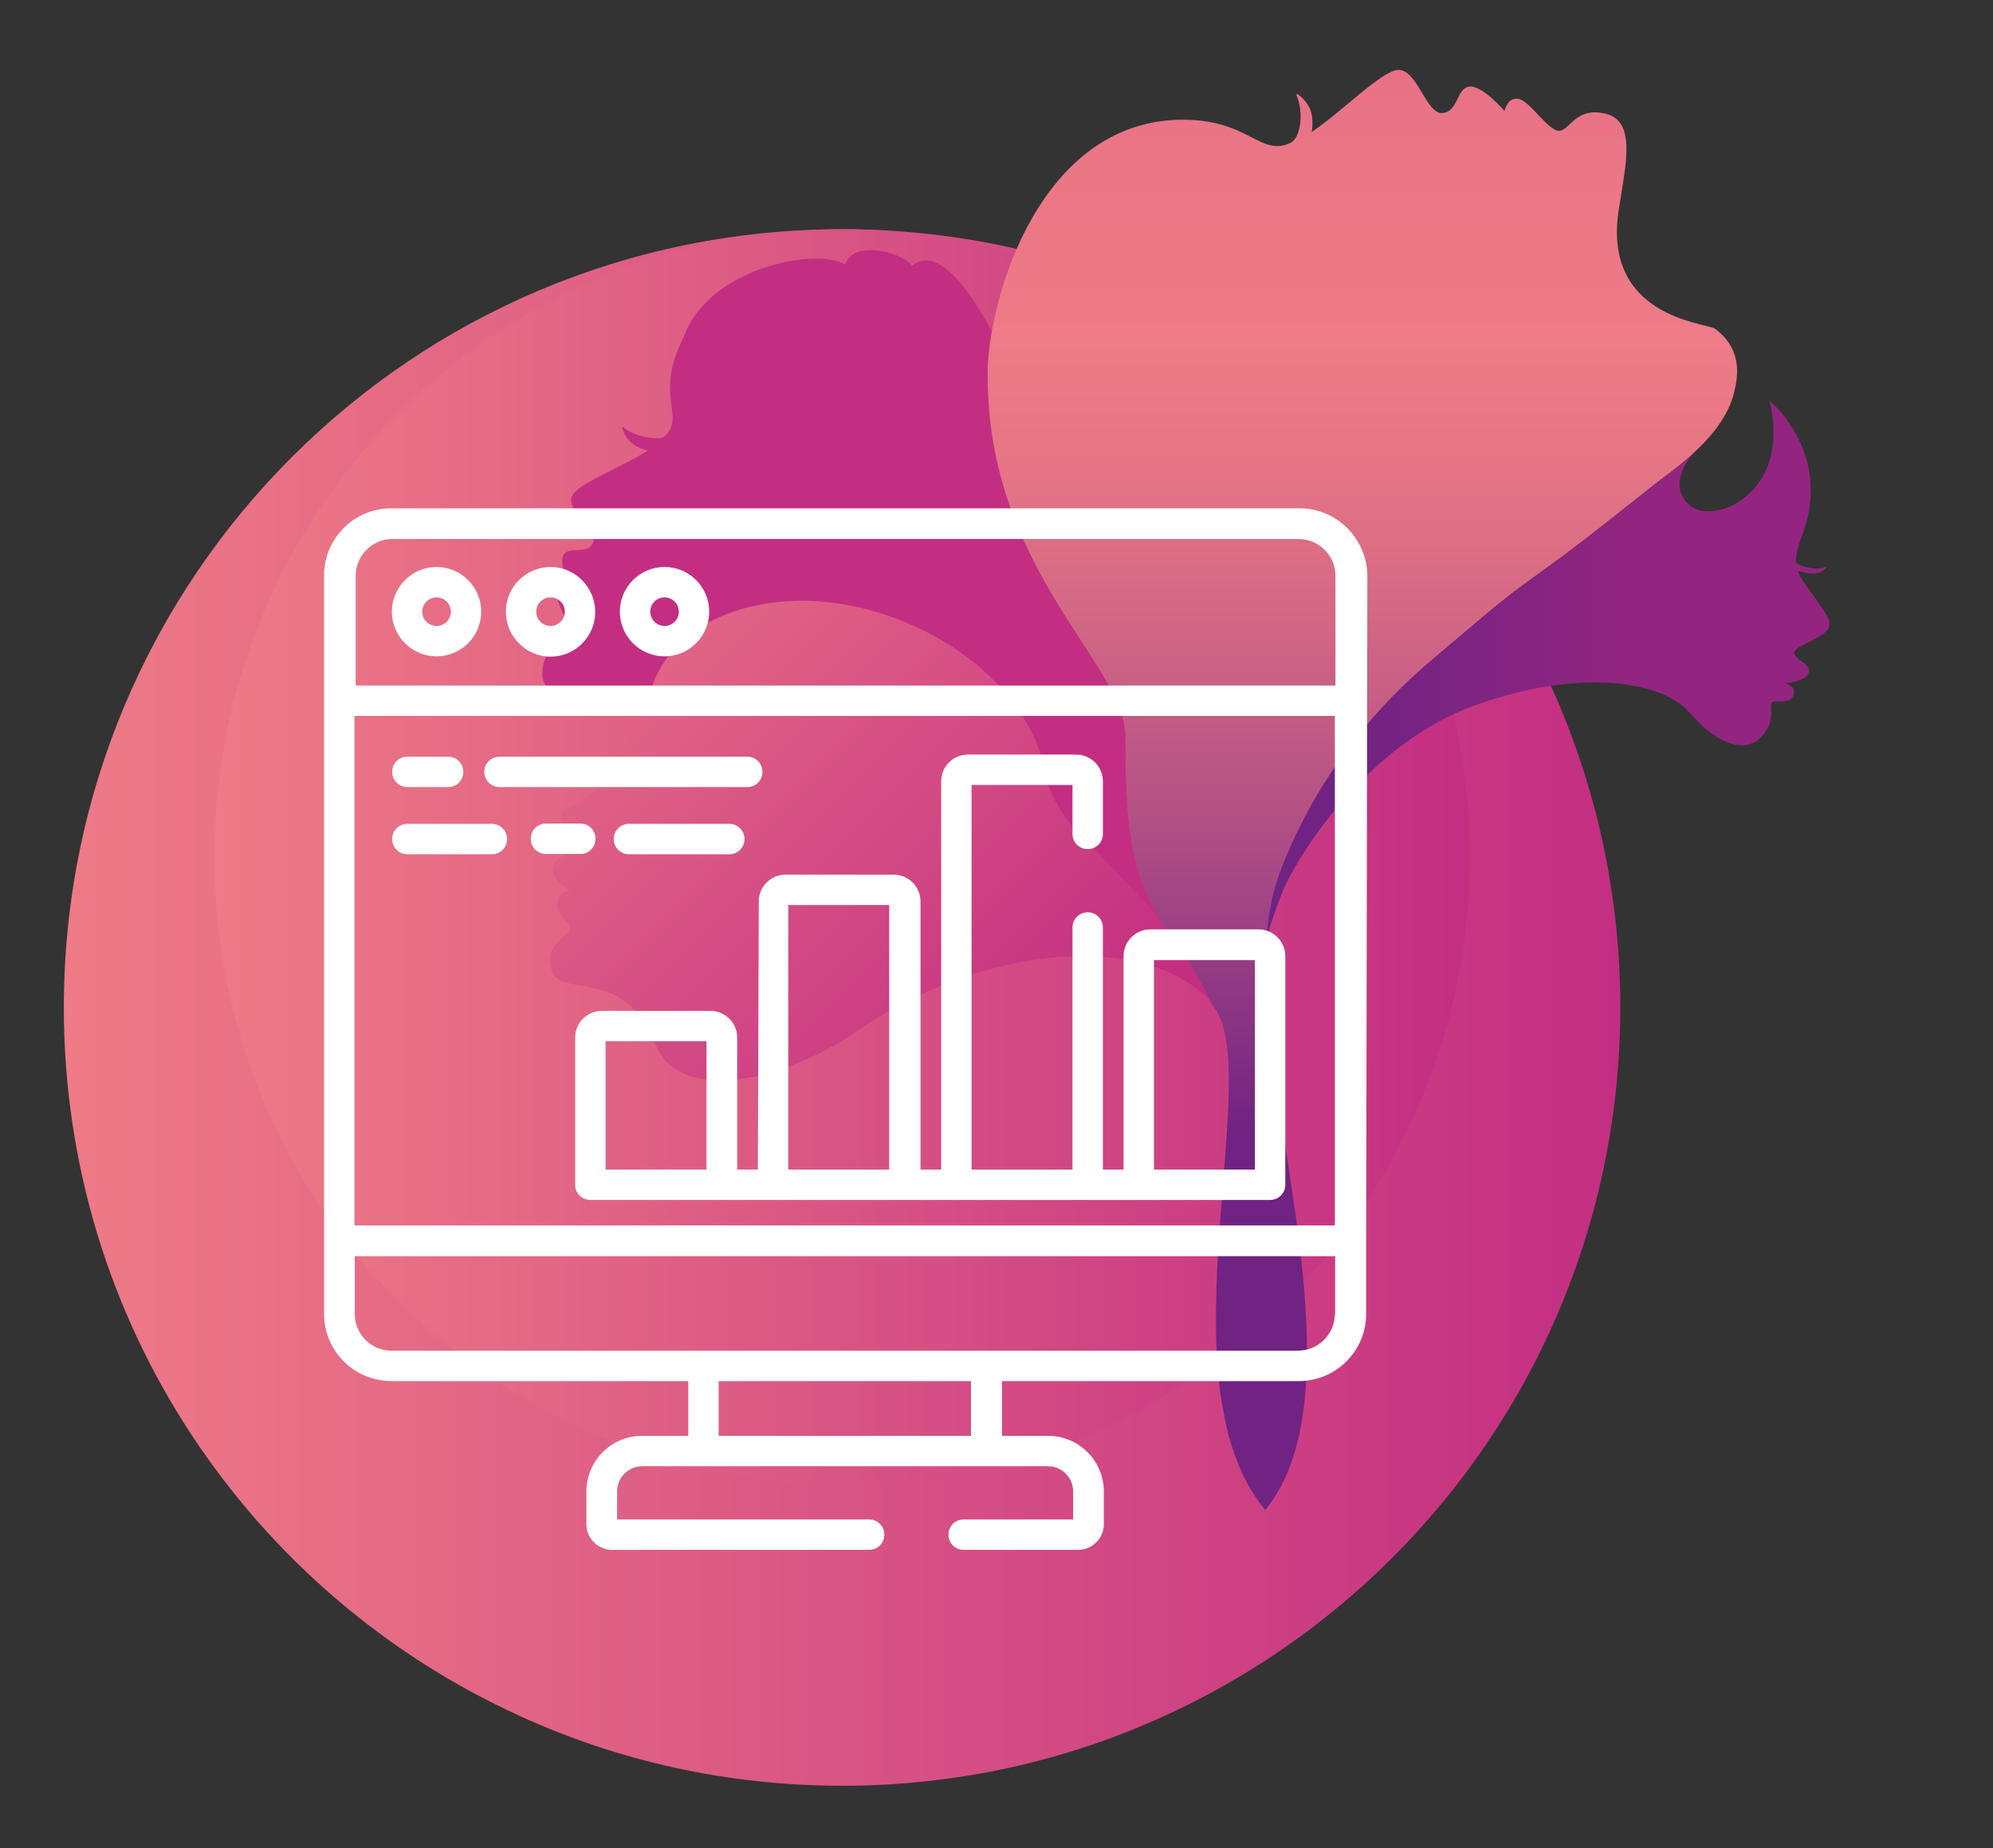 <?xml version="1.0" encoding="UTF-8"?> <!-- Generator: Adobe Illustrator 21.1.0, SVG Export Plug-In . SVG Version: 6.00 Build 0) --> <svg xmlns="http://www.w3.org/2000/svg" xmlns:xlink="http://www.w3.org/1999/xlink" x="0px" y="0px" viewBox="0 0 655.6 608" style="enable-background:new 0 0 655.6 608;" xml:space="preserve"><rect x="0" y="0" width="655.6" height="608" fill="#333333" stroke="none"/> <style type="text/css"> .st0{fill:url(#SVGID_1_);} .st1{fill:url(#SVGID_2_);} .st2{clip-path:url(#SVGID_4_);fill:#932580;} .st3{clip-path:url(#SVGID_6_);fill:url(#SVGID_7_);} .st4{clip-path:url(#SVGID_9_);fill:#C32E82;} .st5{clip-path:url(#SVGID_11_);fill:url(#SVGID_12_);} .st6{clip-path:url(#SVGID_14_);fill:url(#SVGID_15_);} .st7{display:none;} .st8{display:inline;} .st9{fill:#FFFFFF;} .st10{display:inline;fill:#FFFFFF;} </style> <g id="Слой_1"> <linearGradient id="SVGID_1_" gradientUnits="userSpaceOnUse" x1="21" y1="331.432" x2="533" y2="331.432"> <stop offset="0" style="stop-color:#EE7B86"></stop> <stop offset="1" style="stop-color:#C32E82"></stop> </linearGradient> <path class="st0" d="M533,331.4c0,103.5-61.5,192.7-149.9,233c-32.3,14.8-68.3,23-106.1,23s-73.8-8.2-106.1-23 C82.4,524.1,21,434.9,21,331.4c0-141.4,114.6-256,256-256S533,190,533,331.4z"></path> <linearGradient id="SVGID_2_" gradientUnits="userSpaceOnUse" x1="70.492" y1="281.94" x2="483.508" y2="281.94"> <stop offset="0" style="stop-color:#EE7B86"></stop> <stop offset="1" style="stop-color:#C32E82"></stop> </linearGradient> <path class="st1" d="M483.5,281.9c0,83.5-49.6,155.4-120.9,188c-26.1,11.9-55.1,18.5-85.6,18.5s-59.5-6.6-85.6-18.5 c-71.3-32.5-120.9-104.5-120.9-188c0-114.1,92.5-206.5,206.5-206.5S483.5,167.9,483.5,281.9z"></path> </g> <g id="Слой_2"> <g> <defs> <rect id="SVGID_3_" x="166" y="23" width="435.8" height="473.7"></rect> </defs> <clipPath id="SVGID_4_"> <use xlink:href="#SVGID_3_" style="overflow:visible;"></use> </clipPath> <path class="st2" d="M166,323.8c0.1-0.3,0.1-0.5,0.1-0.5S166.1,323.5,166,323.8"></path> </g> <g> <defs> <path id="SVGID_5_" d="M577,160.7c-6.9,7.7-14.4,7.8-17.3,7.3c-4.8-0.7-12.4-8-2.1-19.5c0,0,0,0,0,0c-5.1,4.8-10.3,8.4-13.2,10.7 c-8.7,6.9-17.3,13.8-26.1,20.5c-7.3,5.6-14.9,10.8-22.2,16.4c-4.7,3.6-9.2,7.4-13.7,11.3c-7.3,6.2-14.8,12.3-21.6,18.9 c-17.3,16.9-30.5,36.6-39.4,59.4c-3.3,8.3-4.5,16.4-5,24.8c0.8-4.8,3.3-11.6,5.4-17c3.5-8.9,24.9-46,60.5-60.4 c34.5-13.3,63.7-9.9,73.5,1.3c12,13.8,20.4,11.6,23.6,8c4.4-4.9,2.9-8.7,3.2-10.8c0.1-0.9,1.3-0.9,2.6-0.9c1.7,0,3.7,0.1,4.6-1.7 c1.6-3.2-2.5-4.2-2.5-4.2s7-0.8,7.7-3.6s-3.3-3.4-4.7-6c-1.4-2.6,9.8-4.9,11.3-8.9c0.8-2.1-0.3-3.8-7.9-14.3 c-1.1-1.5-1.8-2.9-2.3-4.3c0.4,0.1,0.7,0.2,1,0.3c3.1,0.9,6,1.3,8.3-1.3c0.1-0.1,0-0.3-0.2-0.2c-3.5,1.2-6.5,0.1-9.7-1.2 c-0.5-6.7,5.4-12.5,4.8-25.7c-0.7-17.3-13.6-27.9-13.6-27.9S587.4,149.1,577,160.7"></path> </defs> <clipPath id="SVGID_6_"> <use xlink:href="#SVGID_5_" style="overflow:visible;"></use> </clipPath> <linearGradient id="SVGID_7_" gradientUnits="userSpaceOnUse" x1="454.276" y1="390.515" x2="456.668" y2="390.515" gradientTransform="matrix(39.241 0 0 39.241 -17381.121 -15103.182)"> <stop offset="0" style="stop-color:#702382"></stop> <stop offset="1" style="stop-color:#932580"></stop> </linearGradient> <rect x="416.4" y="131.7" class="st3" width="186" height="178.7"></rect> </g> <g> <defs> <rect id="SVGID_8_" x="166" y="23" width="435.8" height="473.7"></rect> </defs> <clipPath id="SVGID_9_"> <use xlink:href="#SVGID_8_" style="overflow:visible;"></use> </clipPath> <path class="st4" d="M397.6,329.2c-0.1-0.1-0.2-0.2-0.3-0.3c0.7,0.9,1.5,1.7,2.2,2.6c-0.8-1.2-1.6-2.4-2.3-3.6 c0.3,0.5,0.5,1,0.8,1.5C397.9,329.4,397.8,329.3,397.6,329.2 M326.3,109.1c-5.3-10-17-29.3-26.3-21.7c-3.6-4.7-19.4-8.5-22-0.4 c-9.2-5.7-45.1,0.9-53.2,24.1c-9.9,19.3,1.2,26.1-6.4,32.6c-1.7,1.2-10.1,0-13.3-3.2c-0.1-0.1-0.5-0.1-0.4,0.2 c1.1,4.2,3.9,6.3,8.4,7.5c-8.7,5.6-23,10.8-24.9,14.9c-2.3,4.7,8.7,11.7,6.8,15.6c-1.9,3.9-7.8,0.8-9.6,3.8 c-1.9,3,2.7,11.4,2.7,11.4s-4.2-0.8-4.6,2.5c-0.3,2.8,4.1,8.9,4.3,12.2c-0.2,0.6-0.5,1.3-0.7,1.9c-2.2,1.8-7.6,1.7-8.6,9.3 c-1,8.2,4.7,8.5,16.4,11.4c4.7,0.9,14.6,2.7,19.1-4.3c0.2-0.3,0.3-0.7,0.5-1c0.1-0.2,0.3-0.5,0.4-0.7c0,0,0,0,0,0 c0,0,0-0.1,0.1-0.1c0.1-0.1,0.1-0.3,0.1-0.4c9.8-24.9,46.1-33.9,81.2-20.2c25.9,10.2,43.8,30.1,47.4,49.9 c1.8,9.9,9,18.8,16.7,25.9c8.7,8.9,15.7,16,22.1,24.1c-9.7-17-12-28.8-12-61.5c0-24.4-45.3-54.6-45.3-118.8 C324.9,119.9,325.3,114.8,326.3,109.1"></path> </g> <g> <defs> <path id="SVGID_10_" d="M459.9,23c-5.5,0.3-18,13.4-28.4,20.4c0.8-5.3-0.3-9.3-4.6-12.4c-0.3-0.2-0.5,0.2-0.4,0.4 c2.2,4.8,1.7,13.4-1.8,15.5c-5.9,2.9-9.6-0.2-15.9-3.2c-5.3-2.5-12.6-5.1-24.7-4.1c-44.5,4.2-59.6,62.5-59.2,84 c0,64.2,45.3,94.5,45.3,118.9c0,47,4.8,50.8,29.3,89c1.7,2.3,2.9,5.6,3.6,9.5c3.5,18.2-2.2,51.7-3,84.5c0,0.1,0,0.2,0,0.3 c0,1.9-0.1,3.8-0.1,5.6c0,0.3,0,0.5,0,0.8c0,1.8,0,3.6,0,5.3c0,0.3,0,0.6,0,0.8c0,1.8,0.1,3.6,0.2,5.5c0,0.2,0,0.4,0,0.6 c0.2,4,0.5,8,1,11.9c0,0.1,0,0.1,0,0.2c0.2,1.8,0.5,3.6,0.8,5.3c0.1,0.5,0.2,1,0.3,1.5c0.2,1.3,0.5,2.6,0.7,3.9 c0.1,0.6,0.3,1.2,0.4,1.8c0.3,1.1,0.5,2.3,0.8,3.4c0.2,0.7,0.4,1.3,0.6,1.9c0.3,1,0.6,2.1,1,3.1c0.2,0.7,0.4,1.3,0.7,1.9 c0.4,1,0.7,1.9,1.1,2.9c0.3,0.6,0.5,1.3,0.8,1.9c0.4,0.9,0.9,1.9,1.4,2.8c0.3,0.6,0.6,1.2,0.9,1.7c0.5,1,1.1,1.9,1.7,2.8 c0.3,0.5,0.6,0.9,0.9,1.4c0.9,1.3,1.9,2.6,2.9,3.9c0,0,0,0,0,0c30.9-37.5,0-130.2,0-174.3c0-13,0.6-24.6,5.3-36.8 c9-22.8,22.1-42.4,39.4-59.4c6.8-6.7,14.3-12.7,21.6-18.9c4.5-3.8,9-7.7,13.7-11.3c7.3-5.6,14.9-10.8,22.2-16.4 c8.8-6.7,17.4-13.6,26.1-20.5c6.1-4.8,23.3-16,26.2-31.2c1.9-8,0.2-14.8-6.6-19.8c-2.7-1.9-37.6-3.6-31.5-39.8 c2.1-13.8,5.7-28.2-4.1-30.8c-9.8-2.6-11.8,4.8-15.3,5.5c-3.5,0.7-9.6-9.4-13.4-10.4c-3.9-1-4.9,3.9-4.9,3.9s-7.4-8.7-11.7-8 c-4.2,0.7-3.5,8.4-8.8,8.7c-2.6,0.2-4.7-3.5-6.9-7.1c-2.1-3.6-4.4-7.1-7.4-7.1C460,23,459.9,23,459.9,23"></path> </defs> <clipPath id="SVGID_11_"> <use xlink:href="#SVGID_10_" style="overflow:visible;"></use> </clipPath> <linearGradient id="SVGID_12_" gradientUnits="userSpaceOnUse" x1="457.43" y1="391.456" x2="459.821" y2="391.456" gradientTransform="matrix(-9.000000e-07 -231.804 231.804 -9.000000e-07 -90292.305 106405.758)"> <stop offset="0" style="stop-color:#702382"></stop> <stop offset="5.671782e-02" style="stop-color:#863283"></stop> <stop offset="0.187" style="stop-color:#B35184"></stop> <stop offset="0.304" style="stop-color:#D36885"></stop> <stop offset="0.401" style="stop-color:#E77686"></stop> <stop offset="0.467" style="stop-color:#EE7B86"></stop> <stop offset="0.575" style="stop-color:#EB7686"></stop> <stop offset="0.71" style="stop-color:#E26685"></stop> <stop offset="0.859" style="stop-color:#D44D84"></stop> <stop offset="1" style="stop-color:#C32E82"></stop> </linearGradient> <rect x="324.5" y="23" class="st5" width="248" height="473.7"></rect> </g> <g> <defs> <path id="SVGID_13_" d="M215,224.4c-0.1,0.1-0.1,0.3-0.1,0.4c-7.3,12.4-8.8,22.1-14.5,30c-2.5-0.6-4.9-1.7-7-3.8 c-0.2-0.2-0.4,0.1-0.3,0.2c0.8,3.2,2.8,4.8,5.6,5.8c-3,3.4-7.1,6.5-13.1,9.4c-4,6.3,6.5,8,5.7,11.5c-0.9,3.5-8.8,2.6-9.3,7.5 c-0.5,4.9,6,7.7,6,7.7s-3.9-0.9-4.7,3.8c-0.9,4.7,6.1,6.9,3.7,9.6c-2.5,2.7-8.5,5.9-5.1,13.6c3.4,7.7,23.8-1.7,33.6,23.1 c6.7,18.4,37.5,14.7,64.8-2.9c6.4-4.6,13.5-8.8,21.1-12.4c38.8-18.6,79-17.5,96.5,1.2c0.1,0.1,0.3,0.2,0.4,0.3 c-11.3-22.9-21.6-32.9-37.8-49.5c-7.7-7.1-14.9-15.9-16.7-25.9c-3.5-19.8-21.4-39.6-47.4-49.9c-11.1-4.4-22.4-6.5-32.9-6.5 C240.7,197.8,221.7,207.4,215,224.4"></path> </defs> <clipPath id="SVGID_14_"> <use xlink:href="#SVGID_13_" style="overflow:visible;"></use> </clipPath> <linearGradient id="SVGID_15_" gradientUnits="userSpaceOnUse" x1="455.187" y1="390.767" x2="457.578" y2="390.767" gradientTransform="matrix(81.154 81.154 81.154 -81.154 -68488.234 -5072.299)"> <stop offset="0" style="stop-color:#EE7B86"></stop> <stop offset="1" style="stop-color:#C32E82"></stop> </linearGradient> <polygon class="st6" points="288.2,88 480,279.7 288.2,471.5 96.4,279.7 "></polygon> </g> </g> <g id="Слой_3" class="st7"> <g class="st8"> <g> <path class="st9" d="M426.5,388.6h-9.2v-72c0-1.2-0.4-2.4-1.1-3.3l-26.5-34.8c2.6-3.4,4.1-7.6,4.1-12.2 c0-11.1-9.1-20.2-20.2-20.2s-20.2,9.1-20.2,20.2c0,11.1,9.1,20.2,20.2,20.2c2.6,0,5-0.5,7.3-1.4l25.5,33.4v70.1h-26.4v-16 c0-3-2.5-5.5-5.5-5.5s-5.5,2.5-5.5,5.5v16h-24v-43.2c0-3-2.5-5.5-5.5-5.5s-5.5,2.5-5.5,5.5v43.2h-33.4l-9.5-56.3l2.7-4 c2.4,1.7,4.7,2.9,8.2,2c2.5-0.6,4.6-2.3,5.8-4.6l13.5-27l30.8,11.9c0.8,0.4,17.1,7.7,17.1,26.8v9.5c0,3,2.5,5.5,5.5,5.5 s5.5-2.5,5.5-5.5v-9.5c0-26.8-23-36.6-24-37c0,0-0.1,0-0.1,0L303.7,280V269c8.2-6.5,13.9-16,15.5-26.7c4.1-0.5,7.8-2.1,11-4.7 c4.4-3.8,6.9-9.3,6.9-15c0-4.7-1.6-9.1-4.6-12.7v-15.9c0-30.8-25-55.8-55.8-55.8s-55.8,25-55.8,55.8v16.4 c-3,3.5-4.6,7.7-4.6,12.2c0,5.8,2.5,11.3,6.9,15c3.1,2.7,6.9,4.3,11,4.8c1.7,10.5,7.4,20.6,16.4,27.4V280l-52,20.2 c0,0-0.1,0-0.1,0c-1,0.4-24,10.2-24,37v51.3h-26.4v-70.1l25.5-33.4c2.3,0.9,4.7,1.4,7.3,1.4c11.1,0,20.2-9.1,20.2-20.2 c0-11.1-9.1-20.2-20.2-20.2s-20.2,9.1-20.2,20.2c0,4.6,1.5,8.8,4.1,12.2l-26.5,34.8c-0.7,1-1.1,2.1-1.1,3.3v72h-9.2 c-6.7,0-12.2,5.5-12.2,12.2v28.6c0,6.7,5.5,12.2,12.2,12.2v61.9c0,6.3,5.2,11.5,11.5,11.5h125c3,0,5.5-2.5,5.5-5.5 s-2.5-5.5-5.5-5.5h-125c-0.3,0-0.5-0.2-0.5-0.5v-61.9h276.7v61.9c0,0.3-0.2,0.5-0.5,0.5H290c-3,0-5.5,2.5-5.5,5.5 s2.5,5.5,5.5,5.5h125c6.3,0,11.5-5.2,11.5-11.5v-61.9c6.7,0,12.2-5.5,12.2-12.2v-28.6C438.7,394,433.2,388.6,426.5,388.6z M373.5,275.3c-5,0-9.2-4.1-9.2-9.2s4.1-9.2,9.2-9.2c5,0,9.2,4.1,9.2,9.2C382.7,271.3,378.5,275.3,373.5,275.3z M180.8,257 c5,0,9.2,4.1,9.2,9.2s-4.1,9.2-9.2,9.2c-4.9,0-9.2-4-9.2-9.2C171.6,261.1,175.7,257,180.8,257z M310.6,294.6l-11.9,23.8 c0,0-3.6-2.5-13.6-9.7c9.5-11.7,10-12.3,14.8-18.2L310.6,294.6z M277.1,316.6l7.4,5.2l-2.4,3.7h-9.8l-2.4-3.7L277.1,316.6z M261.6,281.8v-6.2c5.1,1.8,10.5,2.6,15.6,2.6c5.4,0,10.8-1.1,15.4-2.9v6.5L277.1,301L261.6,281.8z M273.9,336.5h6.4l8.8,52.1 h-24L273.9,336.5z M326,222.4c0,2.6-1.1,5-3.1,6.7c-1,0.8-2.1,1.4-3.3,1.8V214C323.5,215.1,326,218.5,326,222.4z M233.7,230.9 c-1.2-0.4-2.3-1-3.3-1.8c-1.9-1.7-3.1-4.1-3.1-6.7c0-2.9,1.6-4.9,2.7-5.9c0,0,0,0,0.1,0c1-0.9,2.2-1.7,3.5-2.2V230.9z M236.5,199.1c-1.1,1-1.9,2.4-2.4,3.7c-0.8,0.1-1.5,0.3-2.3,0.5v-9.4h0c0-24.7,20.1-44.8,44.8-44.8s44.8,20.1,44.8,44.8v9.2 c-0.6-0.1-1.2-0.2-1.8-0.3c-0.1-2-0.5-3.1-2.4-5.4c-1.7-2.1-4.8-5.2-11.8-12.8c-2.9-3.2-7.8-3.8-11.4-1.4 c-15.1,9.8-33.6,14.9-50.8,13.7C240.8,196.6,238.3,197.5,236.5,199.1z M244.7,235.8v-27.5v-0.3c10.4,0.5,21-1.1,31.1-4.2 c8-2.5,15.7-6,22.8-10.4c2,2.2,3.7,3.9,5.1,5.4c0.1,0.1,0.2,0.2,0.3,0.3c0.5,0.5,1,1,1.4,1.5c1.5,1.6,2.7,2.9,3.3,3.6v31.6 c0,17.4-14.2,31.4-31.4,31.4C258.1,267.2,244.7,252.5,244.7,235.8z M254.3,290.4l14.8,18.3c-6.4,4.5-12.9,9.2-13.6,9.6 l-11.9-23.8L254.3,290.4z M185.5,337.3L185.5,337.3c0-19.1,16.1-26.3,17.1-26.8l30.7-11.9l13.5,27v0c1.5,3,4.6,4.9,7.9,4.9 c3,0,4.8-1.4,6-2.3l2.7,4l-9.5,56.3h-33.4v-43.2c0-3-2.5-5.5-5.5-5.5s-5.5,2.5-5.5,5.5v43.2h-24L185.5,337.3L185.5,337.3z M427.7,429.4c0,0.6-0.5,1.2-1.2,1.2c-7.9,0-292,0-298.7,0c-0.6,0-1.2-0.5-1.2-1.2v-28.6c0-0.6,0.5-1.2,1.2-1.2 c9.8,0,291.3,0,298.7,0c0.6,0,1.2,0.5,1.2,1.2V429.4z"></path> </g> </g> </g> <g id="Слой_4" class="st7"> <path class="st10" d="M484.8,239.5c-1.2-4.5-4.2-8.4-8.2-10.7c-4.1-2.3-8.9-3-13.4-1.8c-4.5,1.2-8.4,4.2-10.7,8.2l-2.9,5.1 c-2.8-1.6-6.4-0.7-8,2.1L426.7,268l-5.1-2.9c-1.4-0.8-3-1-4.5-0.6c-1.5,0.4-2.8,1.4-3.6,2.8c-1.6,2.8-0.6,6.4,2.2,8l5.1,2.9 l-49.9,86.5l-12.3,33l-5.9,11c-3.4,6-3.1,13.4,0.9,19l-13.2,16.2l-3.7-9.3c-1.7-4.1-5.5-7-10-7.3c-4.4-0.3-8.7,1.8-11,5.7l-2.1,3.6 l-2-23.5c-0.5-5.6-4.8-10-10.3-10.7c-5.5-0.7-10.8,2.7-12.6,7.9l-14.4,43.3c-1,3.1,0.6,6.4,3.7,7.4c0.6,0.3,1.2,0.4,1.8,0.5 c2.5,0,4.8-1.6,5.6-4l14.4-43.3l2.1,23.8c0.4,5.1,4.1,9.3,9.1,10.5c5,1.2,10.1-1,12.7-5.4l2.2-3.6l3.6,9.2c1.5,3.9,5,6.7,9.2,7.3 s8.3-1,10.9-4.3l13.7-17.3c1.5,0.4,3.1,0.6,4.6,0.6c6.3,0,12.1-3.3,15.3-8.7l5.9-9.8l22.4-27.2l50.5-87.6l5.1,2.9 c1.4,0.8,2.4,2.1,2.8,3.6c0.4,1.5,0.2,3.1-0.6,4.5l-23.5,40.7c-0.9,1.3-1.2,3-0.8,4.5c0.4,1.6,1.3,2.9,2.7,3.7c1.4,0.8,3,1,4.5,0.6 c1.5-0.4,2.8-1.4,3.6-2.8l23.5-40.7c2.3-4.1,3-8.9,1.8-13.4c-1.2-4.5-4.2-8.4-8.2-10.7l-5.1-2.9l14.7-25.4c1.6-2.8,0.7-6.4-2.1-8 l2.9-5.1C485.5,249,486.1,244.1,484.8,239.5z M462.7,241.2c0.8-1.4,2.1-2.4,3.6-2.8c1.5-0.4,3.1-0.2,4.5,0.6 c1.4,0.8,2.4,2.1,2.8,3.6c0.4,1.5,0.2,3.1-0.6,4.5l-2.9,5.1l-10.2-5.9L462.7,241.2z M382.6,405.2l-2.9-1.7l-8.7-5.1l8.3-22.3 l18.5,10.7L382.6,405.2z M365,422.1c-2.5-1.7-3.2-5.1-1.8-7.7l2.9-5.1l10.2,5.9l-2.9,5.1c-0.8,1.4-2.2,2.4-3.8,2.8 C368.1,423.4,366.4,423.1,365,422.1z M404.5,377.2l-20.3-11.7l47-81.4l20.3,11.7L404.5,377.2z M457.4,285.6l-20.3-11.7l11.7-20.3 l20.3,11.7L457.4,285.6z"></path> <path class="st10" d="M225.7,419.2l-20.8,20.7l-12.5-12.5c-2.3-2.3-6-2.3-8.3,0c-1.1,1.1-1.7,2.6-1.7,4.2s0.6,3.1,1.7,4.2 l12.5,12.5c2.2,2.2,5.2,3.4,8.3,3.4c3.1,0,6.1-1.2,8.3-3.4l20.7-20.8c2-2.3,1.9-5.8-0.3-8C231.5,417.3,228,417.2,225.7,419.2z"></path> <path class="st10" d="M156.5,435c0,27.6,22.4,49.9,49.9,49.9s49.9-22.4,49.9-49.9c0-3.2-2.6-5.9-5.9-5.9s-5.9,2.6-5.9,5.9 c0,21.1-17.1,38.2-38.2,38.2s-38.2-17.1-38.2-38.2s17.1-38.2,38.2-38.2c8.3,0,16.3,2.7,22.9,7.6c2.6,1.9,6.3,1.4,8.2-1.2 c1.9-2.6,1.4-6.3-1.2-8.2c-15.1-11.3-35.4-13.2-52.3-4.7C167.2,398.8,156.5,416.1,156.5,435z"></path> <path class="st10" d="M344.5,203c3.2,0,5.9-2.6,5.9-5.9c0-3.2-2.6-5.9-5.9-5.9H191.7c-3.2,0-5.9,2.6-5.9,5.9v23.5 c0,3.2,2.6,5.9,5.9,5.9h152.7c3.2,0,5.9-2.6,5.9-5.9c0-3.2-2.6-5.9-5.9-5.9H197.6V203H344.5z"></path> <path class="st10" d="M209.4,238.2c-3.2,0-5.9,2.6-5.9,5.9c0,3.2,2.6,5.9,5.9,5.9h117.5c3.2,0,5.9-2.6,5.9-5.9 c0-3.2-2.6-5.9-5.9-5.9H209.4z"></path> <path class="st10" d="M362.1,279.4H232.9c-3.2,0-5.9,2.6-5.9,5.9c0,3.2,2.6,5.9,5.9,5.9h129.2c3.2,0,5.9-2.6,5.9-5.9 C368,282,365.3,279.4,362.1,279.4z"></path> <path class="st10" d="M303.3,320.5c0-3.2-2.6-5.9-5.9-5.9H180c-3.2,0-5.9,2.6-5.9,5.9c0,3.2,2.6,5.9,5.9,5.9h117.5 C300.7,326.3,303.3,323.7,303.3,320.5z"></path> <path class="st10" d="M362.1,314.6H321c-3.2,0-5.9,2.6-5.9,5.9c0,3.2,2.6,5.9,5.9,5.9h41.1c3.2,0,5.9-2.6,5.9-5.9 C368,317.2,365.3,314.6,362.1,314.6z"></path> <path class="st10" d="M238.7,355.7c3.2,0,5.9-2.6,5.9-5.9c0-3.2-2.6-5.9-5.9-5.9H180c-3.2,0-5.9,2.6-5.9,5.9c0,3.2,2.6,5.9,5.9,5.9 H238.7z"></path> <path class="st10" d="M262.2,355.7h41.1c3.2,0,5.9-2.6,5.9-5.9c0-3.2-2.6-5.9-5.9-5.9h-41.1c-3.2,0-5.9,2.6-5.9,5.9 C256.4,353.1,259,355.7,262.2,355.7z"></path> <path class="st10" d="M397.3,426.2c-3.2,0-5.9,2.6-5.9,5.9v58.7c0,3.2-2.6,5.9-5.9,5.9h-235c-3.2,0-5.9-2.6-5.9-5.9V173.6 c0-3.2,2.6-5.9,5.9-5.9h235c3.2,0,5.9,2.6,5.9,5.9v110.3c0,3.2,2.6,5.9,5.9,5.9s5.9-2.6,5.9-5.9V173.6c0-9.7-7.9-17.6-17.6-17.6 h-235c-9.7,0-17.6,7.9-17.6,17.6v317.2c0,9.7,7.9,17.6,17.6,17.6h235c9.7,0,17.6-7.9,17.6-17.6v-58.7 C403.2,428.8,400.6,426.2,397.3,426.2z"></path> </g> <g id="Слой_5"> <path class="st9" d="M143.6,186.5c-8.1,0-14.7,6.6-14.7,14.7s6.6,14.7,14.7,14.7s14.7-6.6,14.7-14.7S151.7,186.5,143.6,186.5z M143.6,205.9c-2.6,0-4.7-2.1-4.7-4.7c0-2.6,2.1-4.7,4.7-4.7c2.6,0,4.7,2.1,4.7,4.7C148.3,203.8,146.2,205.9,143.6,205.9z"></path> <path class="st9" d="M181.1,186.5c-8.1,0-14.7,6.6-14.7,14.7S173,216,181.1,216s14.7-6.6,14.7-14.7S189.2,186.5,181.1,186.5z M181.1,205.9c-2.6,0-4.7-2.1-4.7-4.7c0-2.6,2.1-4.7,4.7-4.7c2.6,0,4.7,2.1,4.7,4.7C185.8,203.8,183.7,205.9,181.1,205.9z"></path> <path class="st9" d="M218.6,186.5c-8.1,0-14.7,6.6-14.7,14.7s6.6,14.7,14.7,14.7s14.7-6.6,14.7-14.7S226.7,186.5,218.6,186.5z M218.6,205.9c-2.6,0-4.7-2.1-4.7-4.7c0-2.6,2.1-4.7,4.7-4.7c2.6,0,4.7,2.1,4.7,4.7C223.3,203.8,221.2,205.9,218.6,205.9z"></path> <path class="st9" d="M427.5,167.2H128.7c-12.2,0-22.1,9.9-22.1,22.1v242.9c0,11,8.1,20.2,18.7,21.8c1.1,0.2,2.2,0.3,3.4,0.3h97.7 v18h-15.2c-10.1,0-18.3,8.2-18.3,18.3v10.8c0,4.6,3.8,8.4,8.4,8.4h84.6c2.8,0,5-2.2,5-5c0-2.8-2.2-5-5-5h-82.9v-9.2 c0-4.6,3.7-8.3,8.3-8.3h133.4c4.6,0,8.3,3.7,8.3,8.3v9.2h-36c-2.8,0-5,2.2-5,5c0,2.8,2.2,5,5,5h37.7c4.6,0,8.4-3.8,8.4-8.4v-10.8 c0-10.1-8.2-18.3-18.3-18.3h-15.2v-18h97.7c1.1,0,2.3-0.1,3.4-0.3c10.6-1.6,18.7-10.8,18.7-21.8v-24.1l0.4-218.8 C449.6,177.1,439.7,167.2,427.5,167.2z M319.4,472.3h-83v-18h83V472.3z M439.1,432.2c0,6.2-4.8,11.4-10.8,12 c-0.4,0-0.8,0.1-1.2,0.1H128.7c-0.4,0-0.8,0-1.2-0.1c-6.1-0.6-10.8-5.8-10.8-12v-19h322.5V432.2z M439.1,403.1H116.6V235.5h322.5 V403.1z M439.1,225.5H117v-36.1c0-6.6,5.4-12.1,12.1-12.1h298.1c6.6,0,12.1,5.4,12.1,12.1V225.5z"></path> <path class="st9" d="M134,258.9h13.4c2.8,0,5-2.2,5-5c0-2.8-2.2-5-5-5H134c-2.8,0-5,2.2-5,5C129,256.6,131.2,258.9,134,258.9z"></path> <path class="st9" d="M164.3,258.9h81.5c2.8,0,5-2.2,5-5c0-2.8-2.2-5-5-5h-81.5c-2.8,0-5,2.2-5,5 C159.3,256.6,161.5,258.9,164.3,258.9z"></path> <path class="st9" d="M239.9,281c2.8,0,5-2.2,5-5c0-2.8-2.2-5-5-5h-33c-2.8,0-5,2.2-5,5c0,2.8,2.2,5,5,5H239.9z"></path> <path class="st9" d="M195.9,275.9c0-2.8-2.2-5-5-5h-11.3c-2.8,0-5,2.2-5,5c0,2.8,2.2,5,5,5h11.3C193.6,281,195.9,278.7,195.9,275.9 z"></path> <path class="st9" d="M134,281h27.8c2.8,0,5-2.2,5-5c0-2.8-2.2-5-5-5H134c-2.8,0-5,2.2-5,5C129,278.7,131.2,281,134,281z"></path> <path class="st9" d="M249.3,384.7h-6.8v-43.4c0-4.9-4-8.8-8.8-8.8H198c-4.9,0-8.8,4-8.8,8.8v48.4c0,2.8,2.2,5,5,5h223.6 c2.8,0,5-2.2,5-5v-75.2c0-4.9-4-8.8-8.8-8.8h-35.6c-4.9,0-8.8,4-8.8,8.8v70.2h-6.8v-79.6c0-2.8-2.2-5-5-5c-2.8,0-5,2.2-5,5v79.6 h-33.2V258.2h33.2v16.1c0,2.8,2.2,5,5,5c2.8,0,5-2.2,5-5V257c0-4.9-4-8.8-8.8-8.8h-35.6c-4.9,0-8.8,4-8.8,8.8v127.7h-6.8v-88.2 c0-4.9-4-8.8-8.8-8.8h-35.6c-4.9,0-8.8,4-8.8,8.8L249.3,384.7L249.3,384.7z M232.4,384.7h-33.2v-42.2h33.2V384.7z M379.6,315.8 h33.2v68.9h-33.2V315.8z M259.3,297.7h33.2v87h-33.2V297.7z"></path> </g> </svg> 